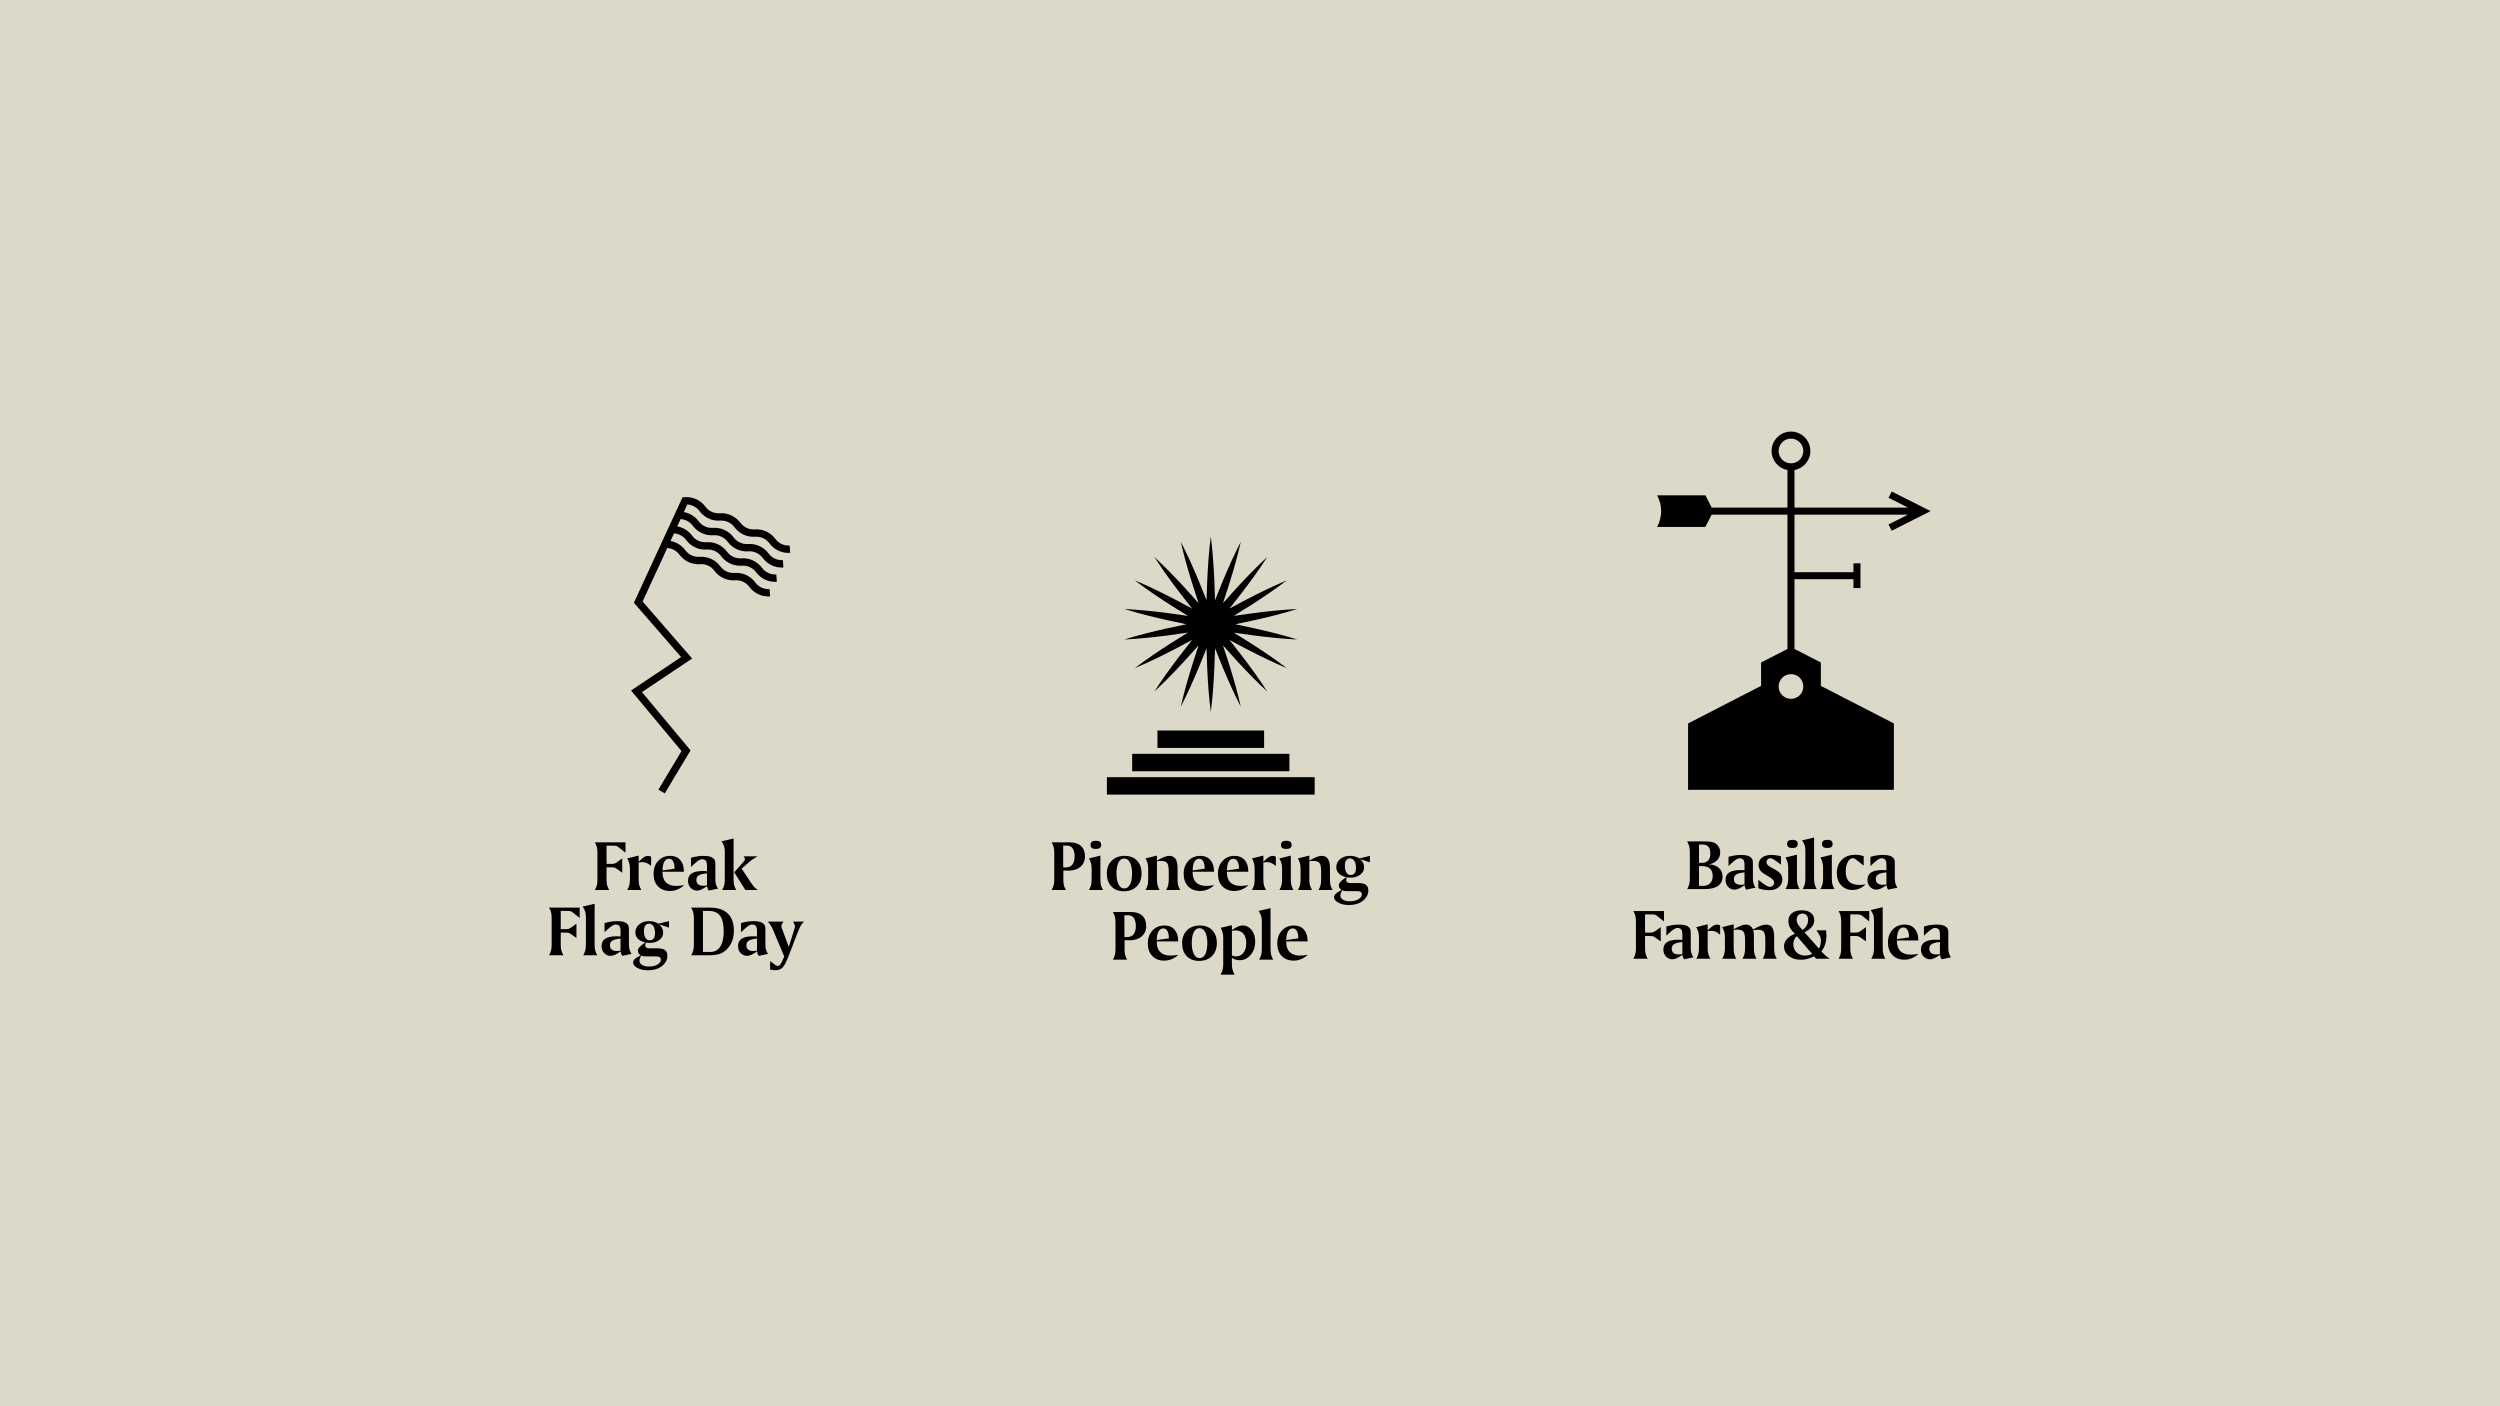 <?xml version="1.0" encoding="UTF-8"?>
<svg xmlns="http://www.w3.org/2000/svg" id="a" data-name="Layer 1" width="610.083" height="343.172" viewBox="0 0 610.083 343.172">
  <rect width="610.083" height="343.172" fill="#ddd9c8"></rect>
  <g>
    <g>
      <g>
        <path d="m256.631,205.56h4.425c1.186,0,2.101.296,2.746.889.645.593.967,1.433.967,2.52,0,1.064-.367,1.913-1.101,2.546-.735.633-1.73.95-2.984.95-.197,0-.527-.009-.989-.026-.087-.006-.153-.008-.2-.008v2.455c0,.462.051.871.152,1.224.101.352.261.714.482,1.084h-3.497c.22-.382.382-.756.486-1.124s.156-.846.156-1.436v-6.524c0-.59-.052-1.067-.156-1.431s-.266-.737-.486-1.119Zm2.82.798l.008,5.309c.093.005.187.01.282.013.096.003.207.004.334.004.711,0,1.25-.228,1.618-.685.367-.457.551-1.128.551-2.013,0-.833-.159-1.479-.477-1.939-.318-.46-.763-.689-1.336-.689h-.98Z"></path>
        <path d="m268.533,208.787v5.847c0,.59.052,1.069.156,1.436.104.367.269.742.494,1.124h-3.444c.231-.393.399-.777.503-1.149.104-.373.156-.843.156-1.41v-2.698c0-.457-.052-.881-.156-1.271-.104-.391-.272-.786-.503-1.184l2.794-.694Zm-1.102-3.618c.44,0,.765.083.976.247.211.165.317.418.317.759s-.106.593-.317.754c-.211.162-.537.243-.976.243-.451,0-.781-.079-.989-.238s-.312-.412-.312-.759.106-.601.317-.763c.211-.162.539-.243.984-.243Z"></path>
        <path d="m270.106,213.159c0-1.302.396-2.344,1.188-3.128.793-.784,1.848-1.175,3.167-1.175,1.267,0,2.27.386,3.01,1.158.741.772,1.11,1.815,1.11,3.127,0,1.325-.393,2.382-1.18,3.171-.786.79-1.842,1.185-3.166,1.185-1.267,0-2.272-.391-3.015-1.172s-1.115-1.836-1.115-3.166Zm4.216-3.644c-.579,0-1.034.318-1.367.954-.333.637-.499,1.516-.499,2.637,0,1.151.171,2.058.512,2.72.341.662.804.993,1.388.993.595,0,1.061-.32,1.396-.959.336-.639.503-1.54.503-2.702,0-1.151-.171-2.046-.512-2.685-.342-.639-.816-.959-1.423-.959Z"></path>
        <path d="m282.334,208.787v1.215c.729-.405,1.329-.697,1.8-.877s.872-.269,1.201-.269c.689,0,1.199.247,1.532.741.332.495.498,1.251.498,2.269v2.871c0,.544.051.995.152,1.353.101.359.264.726.49,1.102h-3.436c.226-.382.389-.756.491-1.124.101-.367.151-.846.151-1.436v-2.004c0-1.047-.142-1.732-.425-2.056-.284-.324-.816-.486-1.596-.486-.133,0-.269.008-.408.022s-.289.039-.451.074v4.45c0,.59.054,1.069.161,1.436.107.367.273.742.498,1.124h-3.444c.226-.393.39-.777.494-1.149.104-.373.156-.843.156-1.41v-2.698c0-.457-.052-.881-.156-1.271-.104-.391-.269-.786-.494-1.184l2.785-.694Z"></path>
        <path d="m296.261,212.734h-5.223v.139c0,1.087.286,1.913.859,2.477.573.564,1.405.845,2.499.845.243,0,.522-.016.837-.047.315-.032.678-.08,1.089-.143-.509.468-1.054.823-1.635,1.063-.582.24-1.193.36-1.835.36-1.215,0-2.184-.379-2.911-1.137-.726-.757-1.088-1.773-1.088-3.045,0-1.289.38-2.344,1.14-3.162.761-.818,1.743-1.227,2.946-1.227,1.03,0,1.841.338,2.433,1.015.593.677.89,1.602.89,2.776v.087Zm-2.273-.746c0-.769-.117-1.365-.352-1.787-.234-.422-.565-.634-.993-.634-.509,0-.899.242-1.171.725-.272.483-.413,1.19-.425,2.121l2.941-.425Z"></path>
        <path d="m304.622,212.734h-5.223v.139c0,1.087.286,1.913.859,2.477.573.564,1.405.845,2.499.845.243,0,.522-.016.837-.047.315-.032.678-.08,1.089-.143-.509.468-1.054.823-1.635,1.063-.582.24-1.193.36-1.835.36-1.215,0-2.184-.379-2.911-1.137-.726-.757-1.088-1.773-1.088-3.045,0-1.289.38-2.344,1.14-3.162.761-.818,1.743-1.227,2.946-1.227,1.03,0,1.841.338,2.433,1.015.593.677.89,1.602.89,2.776v.087Zm-2.273-.746c0-.769-.117-1.365-.352-1.787-.234-.422-.565-.634-.993-.634-.509,0-.899.242-1.171.725-.272.483-.413,1.19-.425,2.121l2.941-.425Z"></path>
        <path d="m308.301,208.787v1.492c.602-.579,1.058-.96,1.371-1.145.312-.185.616-.278.911-.278.133.005.263.025.39.056.127.032.252.083.373.152v2.264c-.44-.364-.813-.611-1.119-.742-.306-.13-.639-.195-.997-.195-.133,0-.376.017-.729.052-.087.006-.153.011-.2.017v4.173c0,.59.054,1.069.161,1.436.107.367.273.742.498,1.124h-3.444c.231-.393.399-.777.503-1.149.104-.373.156-.843.156-1.41v-2.698c0-.457-.054-.881-.16-1.271-.107-.391-.273-.786-.499-1.184l2.785-.694Z"></path>
        <path d="m315.001,208.787v5.847c0,.59.052,1.069.156,1.436s.269.742.495,1.124h-3.445c.232-.393.399-.777.503-1.149.104-.373.156-.843.156-1.41v-2.698c0-.457-.052-.881-.156-1.271-.104-.391-.272-.786-.503-1.184l2.794-.694Zm-1.101-3.618c.439,0,.765.083.976.247.211.165.317.418.317.759s-.105.593-.317.754c-.211.162-.537.243-.976.243-.451,0-.781-.079-.989-.238s-.312-.412-.312-.759.105-.601.317-.763.539-.243.985-.243Z"></path>
        <path d="m319.522,208.787v1.215c.729-.405,1.329-.697,1.8-.877s.872-.269,1.201-.269c.689,0,1.199.247,1.532.741.332.495.498,1.251.498,2.269v2.871c0,.544.051.995.152,1.353.101.359.264.726.49,1.102h-3.436c.226-.382.389-.756.491-1.124.101-.367.151-.846.151-1.436v-2.004c0-1.047-.142-1.732-.425-2.056-.284-.324-.816-.486-1.596-.486-.133,0-.269.008-.408.022s-.289.039-.451.074v4.45c0,.59.054,1.069.161,1.436.107.367.273.742.498,1.124h-3.444c.226-.393.39-.777.494-1.149.104-.373.156-.843.156-1.41v-2.698c0-.457-.052-.881-.156-1.271-.104-.391-.269-.786-.494-1.184l2.785-.694Z"></path>
        <path d="m334.312,208.856v1.587l-2.36-.781c.318.301.554.614.707.941s.23.681.23,1.063c0,.705-.311,1.3-.933,1.782-.622.483-1.407.725-2.355.725-.093,0-.214-.007-.364-.022-.151-.014-.342-.036-.573-.065-.047.139-.083.264-.109.378-.026.112-.039.209-.039.291,0,.266.091.457.273.572.182.116.485.174.906.174h1.883c.827,0,1.424.149,1.791.447.367.298.551.78.551,1.445,0,.433-.118.868-.356,1.301-.237.434-.57.816-.997,1.145-.446.342-.947.596-1.505.763-.558.168-1.187.252-1.887.252-1.012,0-1.87-.191-2.572-.573-.703-.382-1.054-.83-1.054-1.345,0-.289.141-.567.421-.833.281-.266.756-.57,1.428-.911-.226-.15-.396-.318-.512-.503-.115-.185-.174-.385-.174-.599,0-.289.126-.58.378-.872.251-.292.733-.681,1.444-1.167-.786-.174-1.388-.468-1.805-.885s-.625-.934-.625-1.553c0-.792.312-1.45.937-1.973.625-.524,1.414-.785,2.369-.785.451,0,.863.05,1.236.151.373.101.736.259,1.089.473l2.576-.625Zm-6.767,8.406c-.15.254-.261.485-.334.69s-.108.392-.108.559c0,.428.211.774.633,1.037.422.263.986.394,1.692.394.821,0,1.51-.165,2.065-.494.555-.33.833-.72.833-1.172,0-.283-.093-.49-.278-.62-.185-.13-.477-.195-.877-.195h-2.455c-.307,0-.544-.016-.711-.048-.168-.032-.321-.083-.46-.152Zm1.918-7.782c-.416,0-.734.154-.95.464-.217.309-.325.759-.325,1.349,0,.683.124,1.226.373,1.631.248.405.584.607,1.006.607.445,0,.779-.142,1.002-.425.223-.283.334-.708.334-1.275,0-.729-.129-1.303-.387-1.722-.257-.419-.608-.629-1.054-.629Z"></path>
        <path d="m271.572,222.555h4.425c1.185,0,2.101.296,2.746.889.645.593.967,1.433.967,2.52,0,1.064-.367,1.913-1.102,2.546-.734.633-1.729.95-2.984.95-.196,0-.526-.009-.989-.026-.087-.006-.153-.008-.199-.008v2.455c0,.462.05.871.152,1.224.101.352.261.714.481,1.084h-3.496c.22-.382.382-.756.486-1.124s.156-.846.156-1.436v-6.524c0-.59-.052-1.067-.156-1.431s-.266-.737-.486-1.119Zm2.819.798l.009,5.309c.092.005.187.01.282.013.096.003.207.004.334.004.711,0,1.251-.228,1.618-.685.367-.457.55-1.128.55-2.013,0-.833-.159-1.479-.477-1.939-.318-.46-.763-.689-1.336-.689h-.981Z"></path>
        <path d="m287.51,229.73h-5.223v.139c0,1.087.287,1.913.859,2.477.573.564,1.405.845,2.499.845.243,0,.522-.016.837-.047s.678-.08,1.089-.143c-.509.468-1.054.823-1.635,1.063-.582.24-1.193.36-1.835.36-1.215,0-2.185-.379-2.911-1.137-.726-.757-1.089-1.773-1.089-3.045,0-1.289.381-2.344,1.141-3.162s1.742-1.227,2.946-1.227c1.029,0,1.84.338,2.433,1.015s.889,1.602.889,2.776v.087Zm-2.273-.746c0-.769-.117-1.365-.351-1.787-.234-.422-.565-.634-.993-.634-.509,0-.899.242-1.172.725-.272.483-.413,1.19-.425,2.121l2.941-.425Z"></path>
        <path d="m288.476,230.155c0-1.302.396-2.344,1.189-3.128.792-.784,1.848-1.175,3.166-1.175,1.267,0,2.27.386,3.011,1.158.74.772,1.11,1.815,1.11,3.127,0,1.325-.394,2.382-1.18,3.171-.787.79-1.842,1.185-3.167,1.185-1.267,0-2.271-.391-3.014-1.172-.744-.781-1.115-1.836-1.115-3.166Zm4.216-3.644c-.578,0-1.034.318-1.366.954-.333.637-.499,1.516-.499,2.637,0,1.151.171,2.058.512,2.72.342.662.804.993,1.388.993.596,0,1.061-.32,1.397-.959.335-.639.503-1.54.503-2.702,0-1.151-.171-2.046-.512-2.685-.341-.639-.816-.959-1.423-.959Z"></path>
        <path d="m300.626,225.783v1.171c.601-.399,1.106-.685,1.514-.859.407-.174.774-.261,1.097-.261.88,0,1.611.37,2.195,1.11.584.741.876,1.681.876,2.82,0,1.301-.367,2.387-1.101,3.258-.735.871-1.64,1.306-2.716,1.306-.324,0-.64-.046-.95-.139-.309-.093-.614-.235-.915-.425v1.527c0,.515.052.97.156,1.366.104.396.272.794.503,1.193h-3.427c.226-.388.391-.782.495-1.184s.156-.86.156-1.375v-6.464c0-.497-.051-.927-.152-1.288s-.261-.739-.482-1.132l2.75-.625Zm0,7.374c.162.081.327.141.494.178.168.038.342.056.521.056.746,0,1.348-.296,1.805-.889.457-.593.686-1.381.686-2.365,0-.966-.232-1.722-.694-2.268-.463-.547-1.096-.82-1.9-.82-.115,0-.246.009-.39.026-.145.017-.318.043-.521.078v6.003Z"></path>
        <path d="m310.054,221.609v10.02c0,.59.054,1.069.161,1.436.107.367.273.742.498,1.124h-3.444c.226-.393.392-.777.499-1.149.107-.373.16-.843.16-1.41v-6.871c0-.491-.062-.922-.187-1.292s-.331-.757-.62-1.163l2.932-.694Z"></path>
        <path d="m319.102,229.73h-5.223v.139c0,1.087.286,1.913.859,2.477.573.564,1.405.845,2.499.845.243,0,.522-.016.837-.047.315-.032.678-.08,1.089-.143-.509.468-1.054.823-1.635,1.063-.582.24-1.193.36-1.835.36-1.215,0-2.184-.379-2.911-1.137-.726-.757-1.088-1.773-1.088-3.045,0-1.289.38-2.344,1.14-3.162.761-.818,1.743-1.227,2.946-1.227,1.03,0,1.841.338,2.433,1.015.593.677.89,1.602.89,2.776v.087Zm-2.273-.746c0-.769-.117-1.365-.352-1.787-.234-.422-.565-.634-.993-.634-.509,0-.899.242-1.171.725-.272.483-.413,1.19-.425,2.121l2.941-.425Z"></path>
      </g>
      <g>
        <path d="m274.376,156.058c3.596-.166,7.154-.549,10.698-1.008,1.605-.208,3.207-.437,4.806-.677-1.38.844-2.753,1.699-4.117,2.571-3.01,1.927-5.981,3.921-8.843,6.105,3.322-1.386,6.534-2.963,9.708-4.606,1.437-.745,2.864-1.507,4.285-2.28-1.008,1.265-2.006,2.538-2.989,3.824-2.169,2.84-4.28,5.73-6.222,8.761,2.648-2.439,5.127-5.019,7.547-7.649,1.096-1.191,2.176-2.396,3.247-3.608-.514,1.534-1.017,3.071-1.501,4.616-1.067,3.411-2.062,6.848-2.85,10.361,1.654-3.197,3.101-6.47,4.476-9.769.621-1.49,1.222-2.987,1.812-4.488.041,1.613.097,3.225.17,4.838.163,3.57.405,7.14.869,10.711.463-3.57.705-7.14.869-10.711.073-1.61.128-3.221.17-4.831.589,1.499,1.19,2.994,1.809,4.482,1.374,3.299,2.823,6.571,4.479,9.767-.786-3.513-1.779-6.951-2.847-10.362-.483-1.54-.985-3.074-1.498-4.603,1.068,1.209,2.145,2.41,3.238,3.599,2.42,2.63,4.9,5.209,7.55,7.646-1.94-3.033-4.049-5.923-6.219-8.763-.981-1.282-1.977-2.552-2.982-3.813,1.417.771,2.84,1.531,4.273,2.274,3.173,1.644,6.386,3.219,9.71,4.603-2.86-2.186-5.831-4.181-8.841-6.107-1.358-.868-2.726-1.719-4.1-2.56,1.593.239,3.189.464,4.787.672,3.544.459,7.102.841,10.699,1.005-3.435-1.076-6.909-1.935-10.397-2.715-1.571-.351-3.145-.685-4.721-1.005,1.576-.32,3.15-.654,4.721-1.005,3.488-.781,6.962-1.639,10.397-2.715-3.596.164-7.154.545-10.699,1.004-1.599.208-3.194.433-4.787.672,1.374-.841,2.742-1.692,4.1-2.56,3.01-1.926,5.981-3.921,8.841-6.107-3.324,1.384-6.536,2.959-9.71,4.603-1.433.743-2.856,1.504-4.273,2.274,1.005-1.262,2.001-2.531,2.982-3.813,2.17-2.84,4.279-5.73,6.219-8.763-2.65,2.437-5.13,5.016-7.55,7.646-1.092,1.188-2.169,2.39-3.238,3.599.513-1.529,1.015-3.063,1.498-4.603,1.068-3.411,2.061-6.848,2.847-10.362-1.656,3.196-3.105,6.469-4.479,9.768-.621,1.492-1.223,2.992-1.814,4.495-.041-1.615-.094-3.229-.168-4.844-.164-3.57-.405-7.14-.865-10.71-.461,3.57-.702,7.14-.865,10.71-.074,1.617-.127,3.234-.168,4.851-.592-1.505-1.195-3.007-1.817-4.501-1.375-3.299-2.822-6.571-4.476-9.769.788,3.512,1.783,6.95,2.85,10.361.484,1.545.987,3.082,1.501,4.616-1.071-1.212-2.151-2.417-3.247-3.608-2.42-2.63-4.9-5.21-7.547-7.649,1.942,3.031,4.052,5.921,6.222,8.761.983,1.286,1.982,2.559,2.989,3.824-1.421-.773-2.848-1.535-4.285-2.28-3.174-1.643-6.386-3.22-9.708-4.606,2.862,2.184,5.833,4.178,8.843,6.105,1.363.872,2.737,1.727,4.117,2.571-1.6-.24-3.201-.469-4.806-.677-3.544-.459-7.102-.841-10.698-1.008,3.436,1.074,6.91,1.931,10.398,2.712,1.58.353,3.163.686,4.748,1.008-1.585.321-3.168.654-4.748,1.008-3.488.781-6.962,1.638-10.398,2.712Z"></path>
        <polygon points="316.098 189.655 274.845 189.655 270.118 189.655 270.118 193.908 320.825 193.908 320.825 189.655 316.098 189.655"></polygon>
        <polygon points="276.287 183.959 276.287 188.212 314.656 188.212 314.656 183.959 309.929 183.959 281.014 183.959 276.287 183.959"></polygon>
        <rect x="282.456" y="178.263" width="26.03" height="4.253"></rect>
      </g>
    </g>
    <g>
      <path d="m170.696,124.717c1.182,1.599,3.083,2.472,5.056,2.33,1.37-.093,2.667.504,3.482,1.605,1.182,1.598,3.072,2.476,5.055,2.33,1.364-.092,2.666.505,3.481,1.604,1.181,1.599,3.083,2.469,5.056,2.33l-.126-1.796c-1.363.098-2.667-.503-3.481-1.604-1.182-1.599-3.077-2.472-5.056-2.33-1.361.094-2.667-.504-3.481-1.604-1.183-1.598-3.069-2.477-5.056-2.33-1.364.088-2.668-.505-3.481-1.604-1.182-1.599-3.083-2.47-5.056-2.33l-.531.037-11.621,25.213-.243.529,11.513,13.248-12.212,8.164,12.318,14.781-5.642,9.405,1.543.926,6.301-10.502-11.856-14.226,12.247-8.188-12.091-13.912,6.015-13.05c1.171.071,2.256.644,2.967,1.605,1.182,1.599,3.079,2.47,5.056,2.33,1.363-.096,2.667.503,3.481,1.604,1.1,1.487,2.812,2.345,4.643,2.345.137,0,.275-.005.413-.014h0c1.364-.095,2.666.503,3.481,1.604,1.1,1.487,2.812,2.344,4.642,2.344.137,0,.275-.005.413-.014l-.126-1.796c-1.364.091-2.666-.503-3.481-1.604-1.181-1.599-3.062-2.474-5.056-2.33h0c-1.365.092-2.666-.504-3.48-1.605-1.182-1.599-3.078-2.474-5.056-2.33-1.371.092-2.667-.504-3.481-1.604-.891-1.207-2.188-1.997-3.623-2.253l.854-1.854c1.173.067,2.255.646,2.966,1.608,1.181,1.599,3.083,2.475,5.056,2.33,1.365-.093,2.667.503,3.48,1.604,1.1,1.487,2.812,2.345,4.642,2.345.137,0,.275-.005.413-.014h0c1.362-.098,2.666.502,3.481,1.604,1.1,1.487,2.812,2.344,4.641,2.344.137,0,.275-.005.413-.014l-.126-1.796c-1.365.092-2.667-.504-3.481-1.604-1.182-1.599-3.057-2.467-5.056-2.33h0c-1.366.094-2.667-.504-3.48-1.605-1.182-1.599-3.079-2.466-5.055-2.33-1.361.098-2.668-.503-3.481-1.604-.892-1.207-2.191-1.996-3.623-2.252l.819-1.778c1.171.066,2.255.648,2.965,1.608,1.182,1.599,3.078,2.469,5.056,2.33,1.362-.094,2.667.504,3.481,1.605,1.182,1.599,3.08,2.473,5.056,2.33,1.365-.091,2.666.503,3.481,1.604,1.099,1.487,2.811,2.345,4.642,2.344.137,0,.275-.005.413-.014l-.126-1.796c-1.361.094-2.668-.503-3.481-1.604-1.182-1.599-3.082-2.471-5.056-2.33-1.369.088-2.668-.504-3.481-1.604-1.182-1.598-3.073-2.477-5.056-2.33-1.365.092-2.667-.503-3.481-1.604-.892-1.206-2.191-1.996-3.623-2.253l.854-1.854c1.173.068,2.255.647,2.965,1.608Z"></path>
      <g>
        <path d="m145.159,205.56h7.478v2.533l-1.761-1.397c-.15-.121-.309-.205-.477-.252-.168-.046-.422-.069-.763-.069h-1.622v4.442h1.301c.255,0,.468-.026.642-.078s.373-.162.599-.33l1.284-.928v3.487l-1.492-1.049c-.144-.098-.292-.168-.442-.208s-.382-.061-.694-.061h-1.197v2.984c0,.59.054,1.069.161,1.436.107.367.273.742.499,1.124h-3.514c.22-.382.38-.756.482-1.124.101-.367.152-.846.152-1.436v-6.524c0-.59-.051-1.067-.152-1.431-.101-.364-.262-.737-.482-1.119Z"></path>
        <path d="m155.85,208.787v1.492c.602-.579,1.058-.96,1.371-1.145.312-.185.616-.278.911-.278.133.005.263.025.39.056s.252.083.373.152v2.264c-.439-.364-.813-.611-1.119-.742-.307-.13-.639-.195-.998-.195-.133,0-.376.017-.729.052-.087.006-.153.011-.2.017v4.173c0,.59.054,1.069.161,1.436.107.367.273.742.499,1.124h-3.444c.231-.393.399-.777.503-1.149.104-.373.156-.843.156-1.41v-2.698c0-.457-.054-.881-.16-1.271-.107-.391-.273-.786-.499-1.184l2.785-.694Z"></path>
        <path d="m166.895,212.734h-5.223v.139c0,1.087.286,1.913.859,2.477.573.564,1.405.845,2.499.845.243,0,.522-.016.837-.047.315-.032.678-.08,1.089-.143-.509.468-1.054.823-1.635,1.063-.582.24-1.193.36-1.835.36-1.215,0-2.185-.379-2.911-1.137-.726-.757-1.089-1.773-1.089-3.045,0-1.289.38-2.344,1.141-3.162.761-.818,1.743-1.227,2.946-1.227,1.029,0,1.841.338,2.433,1.015.593.677.889,1.602.889,2.776v.087Zm-2.273-.746c0-.769-.117-1.365-.352-1.787-.234-.422-.565-.634-.993-.634-.509,0-.899.242-1.171.725s-.413,1.19-.425,2.121l2.941-.425Z"></path>
        <path d="m174.574,211.277v3.253c0,.533.051.969.152,1.31.101.341.264.68.49,1.015l-2.282.477c-.098-.145-.181-.308-.247-.49-.066-.182-.12-.384-.16-.603-.474.353-.915.623-1.323.811-.408.188-.759.282-1.054.282-.648,0-1.186-.226-1.614-.677-.428-.451-.642-1.018-.642-1.7,0-.816.301-1.42.902-1.813.602-.393,1.533-.59,2.794-.59.179,0,.46.012.842.035.046,0,.078.003.095.009v-1.301c0-.596-.097-1.014-.291-1.253-.194-.24-.522-.36-.985-.36-.439,0-1.2.521-2.282,1.562-.15.145-.266.257-.347.338v-2.256c.521-.156,1.041-.273,1.562-.351.521-.078,1.035-.117,1.544-.117.654,0,1.186.066,1.596.199s.732.341.963.625c.104.127.178.287.221.477.044.191.065.492.065.902v.217Zm-2.047,1.848c-.931.075-1.596.238-1.995.49-.399.251-.599.626-.599,1.123,0,.446.14.791.421,1.037.28.246.675.369,1.184.369.214,0,.399-.008.555-.022s.301-.036.434-.065v-2.932Z"></path>
        <path d="m179.021,204.614v10.124c0,.544.051.995.152,1.353.101.359.265.726.49,1.102h-3.427c.22-.382.38-.756.482-1.124.101-.367.152-.846.152-1.436v-6.871c0-.491-.061-.922-.182-1.292s-.327-.757-.616-1.163l2.95-.694Zm2.455,4.355h3.392c-.81.44-1.527.934-2.152,1.484-.052.046-.087.078-.104.095l-1.622,1.423,2.282,3.445c.301.468.578.833.833,1.093.255.261.538.489.85.686h-3.054l-2.715-4.32,2.342-2.681c.087-.098.153-.199.2-.303s.069-.197.069-.278c0-.069-.025-.153-.074-.252-.049-.098-.131-.228-.247-.39Z"></path>
        <path d="m133.986,221.489h7.478v2.533l-1.761-1.397c-.15-.121-.309-.205-.477-.252-.168-.046-.422-.069-.763-.069h-1.622v4.442h1.301c.255,0,.468-.026.642-.078s.373-.162.599-.33l1.284-.928v3.487l-1.492-1.049c-.144-.098-.292-.168-.442-.208s-.382-.061-.694-.061h-1.197v2.984c0,.59.054,1.069.161,1.436.107.367.273.742.499,1.124h-3.514c.22-.382.38-.756.482-1.124.101-.367.152-.846.152-1.436v-6.524c0-.59-.051-1.067-.152-1.431-.101-.364-.262-.737-.482-1.119Z"></path>
        <path d="m145.104,220.543v10.02c0,.59.054,1.069.161,1.436.107.367.273.742.499,1.124h-3.444c.226-.393.392-.777.499-1.149.107-.373.16-.843.16-1.41v-6.871c0-.491-.062-.922-.187-1.292-.124-.37-.331-.757-.62-1.163l2.932-.694Z"></path>
        <path d="m153.481,227.206v3.253c0,.533.051.969.152,1.31.101.341.264.68.49,1.015l-2.282.477c-.098-.145-.181-.308-.247-.49-.066-.182-.12-.384-.16-.603-.474.353-.915.623-1.323.811-.408.188-.759.282-1.054.282-.648,0-1.186-.226-1.614-.677s-.642-1.018-.642-1.7c0-.816.301-1.42.902-1.813.602-.393,1.533-.59,2.794-.59.179,0,.46.012.842.035.046,0,.078.003.095.009v-1.301c0-.596-.097-1.014-.291-1.253-.194-.24-.522-.36-.985-.36-.439,0-1.2.521-2.282,1.562-.15.145-.266.257-.347.338v-2.256c.521-.156,1.041-.273,1.562-.351.521-.078,1.035-.117,1.544-.117.654,0,1.186.066,1.596.199s.732.341.963.625c.104.127.178.287.221.477.044.191.065.492.065.902v.217Zm-2.047,1.848c-.931.075-1.596.238-1.995.49-.399.251-.599.626-.599,1.123,0,.446.14.791.421,1.037.28.246.675.369,1.184.369.214,0,.399-.008.555-.022s.301-.036.434-.065v-2.932Z"></path>
        <path d="m163.262,224.786v1.587l-2.36-.781c.318.301.554.614.707.941.153.327.23.681.23,1.063,0,.705-.311,1.3-.933,1.782-.622.483-1.407.725-2.355.725-.092,0-.214-.007-.364-.022s-.341-.036-.573-.065c-.046.139-.082.264-.109.378-.026.112-.039.209-.039.291,0,.266.091.457.273.572.182.116.484.174.906.174h1.883c.827,0,1.424.149,1.792.447.367.298.551.78.551,1.445,0,.433-.118.868-.356,1.301-.237.434-.57.816-.998,1.145-.445.342-.947.596-1.505.763-.558.168-1.187.252-1.887.252-1.012,0-1.87-.191-2.572-.573-.703-.382-1.054-.83-1.054-1.345,0-.289.14-.567.421-.833.281-.266.756-.57,1.427-.911-.226-.15-.396-.318-.512-.503s-.174-.385-.174-.599c0-.289.126-.58.378-.872.251-.292.733-.681,1.444-1.167-.786-.174-1.388-.468-1.805-.885s-.625-.934-.625-1.553c0-.792.312-1.45.937-1.973.625-.524,1.414-.785,2.368-.785.451,0,.863.05,1.236.151.373.101.736.259,1.089.473l2.577-.625Zm-6.767,8.406c-.15.254-.262.485-.334.69-.072.205-.109.392-.109.559,0,.428.211.774.633,1.037.422.263.986.394,1.692.394.821,0,1.51-.165,2.065-.494s.833-.72.833-1.172c0-.283-.092-.49-.278-.62-.185-.13-.477-.195-.876-.195h-2.455c-.307,0-.544-.016-.711-.048s-.321-.083-.46-.152Zm1.917-7.782c-.416,0-.733.154-.95.464-.217.309-.325.759-.325,1.349,0,.683.124,1.226.373,1.631.249.405.584.607,1.006.607.445,0,.779-.142,1.002-.425.223-.283.334-.708.334-1.275,0-.729-.129-1.303-.386-1.722-.257-.419-.608-.629-1.054-.629Z"></path>
        <path d="m168.667,221.489h4.581c1.903,0,3.353.478,4.351,1.435.997.957,1.496,2.356,1.496,4.195,0,.943-.14,1.786-.421,2.529-.281.743-.716,1.416-1.306,2.017-.509.527-1.102.901-1.778,1.124-.677.223-1.634.334-2.872.334h-4.051c.226-.393.392-.777.499-1.149.107-.373.16-.843.16-1.41v-6.524c0-.561-.054-1.028-.16-1.401-.107-.373-.273-.756-.499-1.149Zm2.88.815v10.003h1.735c1.076,0,1.898-.425,2.468-1.275.57-.851.855-2.08.855-3.687,0-1.764-.286-3.045-.859-3.843-.573-.798-1.495-1.198-2.768-1.198h-1.431Z"></path>
        <path d="m186.78,227.206v3.253c0,.533.051.969.152,1.31.101.341.264.68.49,1.015l-2.282.477c-.098-.145-.181-.308-.247-.49-.066-.182-.12-.384-.16-.603-.474.353-.915.623-1.323.811-.408.188-.759.282-1.054.282-.648,0-1.186-.226-1.614-.677s-.642-1.018-.642-1.7c0-.816.301-1.42.902-1.813.602-.393,1.533-.59,2.794-.59.179,0,.46.012.842.035.046,0,.078.003.095.009v-1.301c0-.596-.097-1.014-.291-1.253-.194-.24-.522-.36-.985-.36-.439,0-1.2.521-2.282,1.562-.15.145-.266.257-.347.338v-2.256c.521-.156,1.041-.273,1.562-.351.521-.078,1.035-.117,1.544-.117.654,0,1.186.066,1.596.199s.732.341.963.625c.104.127.178.287.221.477.044.191.065.492.065.902v.217Zm-2.047,1.848c-.931.075-1.596.238-1.995.49-.399.251-.599.626-.599,1.123,0,.446.14.791.421,1.037.28.246.675.369,1.184.369.214,0,.399-.008.555-.022s.301-.036.434-.065v-2.932Z"></path>
        <path d="m187.349,224.898h3.861c-.197.266-.335.483-.416.651-.081.168-.121.318-.121.451,0,.046.012.117.035.212.023.095.055.204.095.325l1.683,4.538,1.371-4.372c.052-.179.088-.32.109-.421.02-.101.03-.184.03-.247,0-.104-.033-.239-.1-.404-.067-.165-.192-.409-.378-.733h2.681c-.283.278-.532.59-.746.937s-.422.781-.625,1.301l-2.447,6.325c-.526,1.37-1.005,2.264-1.436,2.68-.431.416-1.002.625-1.714.625-.168,0-.359-.011-.573-.035s-.454-.061-.72-.112v-2.091l1.119.868c.156.115.291.201.403.256.113.055.216.082.308.082.249,0,.483-.151.703-.455.22-.303.524-.927.911-1.87l-2.794-6.619c-.006-.011-.014-.035-.026-.069-.255-.642-.659-1.249-1.215-1.822Z"></path>
      </g>
    </g>
    <g>
      <g>
        <path d="m411.716,205.331h3.956c.926,0,1.582.036,1.97.108.387.072.714.195.98.369.359.232.642.544.85.937s.312.816.312,1.267c0,.752-.25,1.391-.75,1.917-.5.527-1.173.859-2.017.998.989.023,1.794.309,2.416.859.622.549.933,1.246.933,2.091,0,1.006-.367,1.773-1.102,2.299-.734.527-1.808.79-3.218.79h-4.329c.226-.393.392-.777.499-1.149.107-.373.16-.843.16-1.41v-6.524c0-.561-.053-1.028-.16-1.401-.107-.373-.273-.756-.499-1.149Zm2.898.763v4.477h.746c.642,0,1.14-.197,1.492-.59.353-.394.53-.943.53-1.649,0-.74-.155-1.298-.464-1.674s-.771-.564-1.384-.564h-.92Zm0,5.257v4.833h.954c.741,0,1.323-.211,1.748-.634.425-.422.638-.997.638-1.726,0-.833-.223-1.453-.668-1.861-.445-.408-1.125-.612-2.038-.612h-.634Z"></path>
        <path d="m427.764,211.048v3.253c0,.533.051.969.152,1.31s.264.68.49,1.015l-2.281.477c-.099-.145-.181-.308-.248-.49-.066-.182-.12-.384-.16-.603-.474.353-.915.623-1.323.811-.408.188-.759.282-1.054.282-.647,0-1.185-.226-1.614-.677-.428-.451-.642-1.018-.642-1.7,0-.816.301-1.42.902-1.813.602-.393,1.533-.59,2.794-.59.179,0,.46.012.842.035.046,0,.078.003.095.009v-1.301c0-.596-.097-1.014-.291-1.253-.193-.24-.522-.36-.984-.36-.44,0-1.2.521-2.282,1.562-.15.145-.266.257-.347.338v-2.256c.521-.156,1.041-.273,1.562-.351.521-.078,1.036-.117,1.544-.117.654,0,1.186.066,1.596.199.411.133.732.341.963.625.104.127.178.287.221.477.044.191.065.492.065.902v.217Zm-2.047,1.848c-.931.075-1.596.238-1.995.49-.399.251-.598.626-.598,1.123,0,.446.14.791.421,1.037.281.246.675.369,1.184.369.214,0,.399-.008.555-.022s.301-.036.434-.065v-2.932Z"></path>
        <path d="m434.613,208.966v2.03c-.133-.098-.321-.237-.564-.416-1.024-.763-1.672-1.145-1.943-1.145-.29,0-.531.091-.725.273-.194.182-.291.409-.291.681,0,.232.075.441.226.629.151.188.408.384.772.586l1.206.668c.596.335,1.021.682,1.276,1.041.254.358.382.783.382,1.275,0,.792-.295,1.432-.885,1.918-.59.486-1.374.729-2.351.729-.434,0-.873-.039-1.319-.117-.445-.078-.882-.195-1.31-.352v-2.056c.115.087.281.217.494.39,1.128.88,1.891,1.319,2.29,1.319.307,0,.564-.104.772-.312s.312-.46.312-.754c0-.41-.339-.821-1.015-1.232-.04-.023-.069-.041-.087-.052l-1.223-.746c-.515-.312-.889-.645-1.124-.998-.234-.352-.351-.76-.351-1.223,0-.775.275-1.381.824-1.818.55-.437,1.316-.655,2.299-.655.393,0,.785.029,1.176.086.39.058.776.142,1.158.252Z"></path>
        <path d="m438.516,208.558v5.847c0,.59.052,1.069.156,1.436.104.367.269.742.495,1.124h-3.445c.232-.393.399-.777.503-1.149.104-.373.156-.843.156-1.41v-2.698c0-.457-.052-.881-.156-1.271-.104-.391-.272-.786-.503-1.184l2.794-.694Zm-1.101-3.618c.439,0,.765.083.976.247.211.165.317.418.317.759s-.105.593-.317.754c-.211.162-.537.243-.976.243-.451,0-.781-.079-.989-.238s-.312-.412-.312-.759.105-.601.317-.763.539-.243.985-.243Z"></path>
        <path d="m442.697,204.385v10.02c0,.59.054,1.069.161,1.436.107.367.273.742.498,1.124h-3.444c.226-.393.392-.777.499-1.149.107-.373.16-.843.16-1.41v-6.871c0-.491-.062-.922-.187-1.292-.124-.37-.331-.757-.62-1.163l2.932-.694Z"></path>
        <path d="m447.028,208.558v5.847c0,.59.052,1.069.156,1.436s.269.742.494,1.124h-3.444c.231-.393.399-.777.503-1.149.104-.373.156-.843.156-1.41v-2.698c0-.457-.052-.881-.156-1.271-.104-.391-.272-.786-.503-1.184l2.794-.694Zm-1.102-3.618c.44,0,.765.083.976.247.211.165.317.418.317.759s-.106.593-.317.754c-.211.162-.537.243-.976.243-.451,0-.781-.079-.989-.238s-.312-.412-.312-.759.106-.601.317-.763c.211-.162.539-.243.984-.243Z"></path>
        <path d="m454.805,208.931v2.316l-1.848-1.457c-.156-.133-.297-.225-.421-.278-.124-.051-.251-.078-.378-.078-.492,0-.905.308-1.241.924-.335.616-.503,1.39-.503,2.321,0,1.099.279,1.919.838,2.46.558.541,1.398.811,2.52.811.324,0,.607-.013.85-.039.243-.026.462-.065.659-.117-.457.463-.956.81-1.496,1.041-.541.232-1.118.347-1.731.347-1.122,0-2.037-.382-2.746-1.145-.709-.763-1.063-1.758-1.063-2.984,0-1.359.409-2.442,1.228-3.249.818-.807,1.916-1.21,3.293-1.21.341,0,.682.029,1.024.086.341.058.68.142,1.015.252Z"></path>
        <path d="m462.397,211.048v3.253c0,.533.05.969.152,1.31.101.341.264.68.49,1.015l-2.282.477c-.098-.145-.181-.308-.247-.49-.066-.182-.12-.384-.16-.603-.474.353-.915.623-1.323.811-.408.188-.759.282-1.054.282-.648,0-1.186-.226-1.614-.677-.428-.451-.642-1.018-.642-1.7,0-.816.3-1.42.902-1.813.601-.393,1.532-.59,2.794-.59.179,0,.46.012.841.035.047,0,.078.003.096.009v-1.301c0-.596-.097-1.014-.291-1.253s-.522-.36-.985-.36c-.439,0-1.2.521-2.281,1.562-.151.145-.266.257-.347.338v-2.256c.521-.156,1.041-.273,1.562-.351.521-.078,1.035-.117,1.544-.117.653,0,1.185.066,1.596.199.41.133.732.341.963.625.104.127.178.287.221.477.044.191.065.492.065.902v.217Zm-2.047,1.848c-.932.075-1.596.238-1.995.49-.399.251-.599.626-.599,1.123,0,.446.141.791.421,1.037.28.246.675.369,1.184.369.214,0,.399-.008.555-.022s.3-.036.434-.065v-2.932Z"></path>
        <path d="m398.589,222.327h7.478v2.533l-1.761-1.397c-.15-.121-.309-.205-.477-.252-.168-.046-.422-.069-.763-.069h-1.623v4.442h1.301c.255,0,.468-.026.642-.078s.373-.162.599-.33l1.284-.928v3.487l-1.492-1.049c-.145-.098-.292-.168-.443-.208-.15-.041-.382-.061-.694-.061h-1.197v2.984c0,.59.054,1.069.161,1.436.107.367.273.742.498,1.124h-3.513c.22-.382.38-.756.482-1.124.101-.367.151-.846.151-1.436v-6.524c0-.59-.05-1.067-.151-1.431-.102-.364-.262-.737-.482-1.119Z"></path>
        <path d="m412.598,228.044v3.253c0,.533.05.969.152,1.31.101.341.264.68.49,1.015l-2.282.477c-.098-.145-.181-.308-.247-.49-.066-.182-.12-.384-.16-.603-.474.353-.915.623-1.323.811-.408.188-.759.282-1.054.282-.648,0-1.186-.226-1.614-.677-.428-.451-.642-1.018-.642-1.7,0-.816.3-1.42.902-1.813.601-.393,1.532-.59,2.794-.59.179,0,.46.012.841.035.047,0,.078.003.096.009v-1.301c0-.596-.097-1.014-.291-1.253s-.522-.36-.985-.36c-.439,0-1.2.521-2.281,1.562-.151.145-.266.257-.347.338v-2.256c.521-.156,1.041-.273,1.562-.351.521-.078,1.035-.117,1.544-.117.653,0,1.185.066,1.596.199.41.133.732.341.963.625.104.127.178.287.221.477.044.191.065.492.065.902v.217Zm-2.047,1.848c-.932.075-1.596.238-1.995.49-.399.251-.599.626-.599,1.123,0,.446.141.791.421,1.037.28.246.675.369,1.184.369.214,0,.399-.008.555-.022s.3-.036.434-.065v-2.932Z"></path>
        <path d="m416.73,225.554v1.492c.602-.579,1.058-.96,1.371-1.145.312-.185.616-.278.911-.278.133.005.263.025.39.056.127.032.252.083.373.152v2.264c-.44-.364-.813-.611-1.119-.742-.306-.13-.639-.195-.997-.195-.133,0-.376.017-.729.052-.087.006-.153.011-.2.017v4.173c0,.59.054,1.069.161,1.436.107.367.273.742.498,1.124h-3.444c.231-.393.399-.777.503-1.149.104-.373.156-.843.156-1.41v-2.698c0-.457-.054-.881-.16-1.271-.107-.391-.273-.786-.499-1.184l2.785-.694Z"></path>
        <path d="m423.074,225.554v1.215c.723-.411,1.314-.704,1.774-.881.46-.177.858-.264,1.193-.264.394,0,.741.102,1.041.308.301.205.538.502.711.889.741-.416,1.364-.72,1.87-.911s.938-.286,1.297-.286c.694,0,1.198.237,1.514.711.315.474.473,1.241.473,2.299v2.871c0,.544.051.995.152,1.353.101.359.264.726.49,1.102h-3.427c.22-.382.38-.756.481-1.124.102-.367.152-.846.152-1.436v-2.004c0-1.006-.129-1.676-.386-2.009s-.719-.499-1.384-.499c-.202,0-.399.009-.59.026s-.379.043-.564.078c.046.203.081.437.104.703.023.266.035.579.035.937v2.871c0,.544.05.995.151,1.353.102.359.265.726.491,1.102h-3.436c.226-.382.389-.756.49-1.124s.152-.846.152-1.436v-2.004c0-1.041-.136-1.725-.408-2.052-.272-.327-.781-.491-1.527-.491-.133,0-.269.008-.407.022s-.287.036-.443.065v4.459c0,.59.052,1.069.156,1.436s.269.742.495,1.124h-3.445c.232-.393.399-.777.503-1.149.104-.373.156-.843.156-1.41v-2.698c0-.457-.052-.881-.156-1.271-.104-.391-.272-.786-.503-1.184l2.794-.694Z"></path>
        <path d="m440.358,227.497l3.531,3.991c.15-.255.267-.558.351-.911.084-.353.126-.723.126-1.11,0-.306-.068-.622-.203-.946-.136-.324-.436-.821-.898-1.492l2.351.009c.029.284.051.537.065.759s.022.424.022.603c0,.746-.099,1.425-.299,2.038-.199.613-.507,1.194-.924,1.744.312.347.639.669.98.967.342.298.694.568,1.058.811h-3.34l-.46-.59c-.578.289-1.129.502-1.653.638s-1.04.203-1.548.203c-1.227,0-2.225-.308-2.998-.924-.772-.616-1.158-1.398-1.158-2.347,0-.648.223-1.229.668-1.743.445-.515,1.11-.957,1.995-1.328-.544-.497-.946-.992-1.206-1.483-.26-.492-.39-1.012-.39-1.562,0-.862.286-1.525.859-1.987s1.394-.694,2.464-.694c.932,0,1.662.215,2.191.646.529.431.793,1.029.793,1.792,0,.59-.203,1.135-.611,1.635-.407.5-.996.927-1.766,1.28Zm-1.848.972c-.295.22-.515.491-.659.815-.145.324-.217.697-.217,1.119,0,.827.265,1.496.794,2.009.53.512,1.219.768,2.069.768.307,0,.603-.032.89-.095.286-.064.565-.162.837-.296l-3.713-4.32Zm1.396-1.51c.451-.358.787-.74,1.006-1.145.22-.404.33-.841.33-1.31,0-.48-.121-.86-.364-1.141-.243-.281-.573-.421-.989-.421-.462,0-.818.139-1.067.416-.249.278-.373.674-.373,1.189,0,.335.113.689.339,1.063.226.373.598.823,1.119,1.349Z"></path>
        <path d="m448.676,222.327h7.478v2.533l-1.761-1.397c-.15-.121-.309-.205-.477-.252-.168-.046-.422-.069-.763-.069h-1.623v4.442h1.301c.255,0,.468-.026.642-.078s.373-.162.599-.33l1.284-.928v3.487l-1.492-1.049c-.145-.098-.292-.168-.443-.208-.15-.041-.382-.061-.694-.061h-1.197v2.984c0,.59.054,1.069.161,1.436.107.367.273.742.498,1.124h-3.513c.22-.382.38-.756.482-1.124.101-.367.151-.846.151-1.436v-6.524c0-.59-.05-1.067-.151-1.431-.102-.364-.262-.737-.482-1.119Z"></path>
        <path d="m459.439,221.381v10.02c0,.59.053,1.069.16,1.436s.273.742.499,1.124h-3.445c.226-.393.392-.777.499-1.149.107-.373.16-.843.16-1.41v-6.871c0-.491-.062-.922-.187-1.292-.124-.37-.331-.757-.62-1.163l2.932-.694Z"></path>
        <path d="m468.132,229.501h-5.223v.139c0,1.087.286,1.913.859,2.477.573.564,1.405.845,2.499.845.243,0,.522-.016.837-.047.315-.032.678-.08,1.089-.143-.509.468-1.054.823-1.635,1.063-.582.24-1.193.36-1.835.36-1.215,0-2.184-.379-2.911-1.137-.726-.757-1.088-1.773-1.088-3.045,0-1.289.38-2.344,1.14-3.162.761-.818,1.743-1.227,2.946-1.227,1.03,0,1.841.338,2.433,1.015.593.677.89,1.602.89,2.776v.087Zm-2.273-.746c0-.769-.117-1.365-.352-1.787-.234-.422-.565-.634-.993-.634-.509,0-.899.242-1.171.725-.272.483-.413,1.19-.425,2.121l2.941-.425Z"></path>
        <path d="m475.456,228.044v3.253c0,.533.05.969.152,1.31.101.341.264.68.49,1.015l-2.282.477c-.098-.145-.181-.308-.247-.49-.066-.182-.12-.384-.16-.603-.474.353-.915.623-1.323.811-.408.188-.759.282-1.054.282-.648,0-1.186-.226-1.614-.677-.428-.451-.642-1.018-.642-1.7,0-.816.3-1.42.902-1.813.601-.393,1.532-.59,2.794-.59.179,0,.46.012.841.035.047,0,.078.003.096.009v-1.301c0-.596-.097-1.014-.291-1.253s-.522-.36-.985-.36c-.439,0-1.2.521-2.281,1.562-.151.145-.266.257-.347.338v-2.256c.521-.156,1.041-.273,1.562-.351.521-.078,1.035-.117,1.544-.117.653,0,1.185.066,1.596.199.41.133.732.341.963.625.104.127.178.287.221.477.044.191.065.492.065.902v.217Zm-2.047,1.848c-.932.075-1.596.238-1.995.49-.399.251-.599.626-.599,1.123,0,.446.141.791.421,1.037.28.246.675.369,1.184.369.214,0,.399-.008.555-.022s.3-.036.434-.065v-2.932Z"></path>
      </g>
      <path d="m453.091,171.876l-8.74-4.497v-5.711l-6.434-3.297v-17.023h14.383v2.153h1.719v-6.026h-1.719v2.154h-14.383v-14.037h27.699l-4.747,2.393.774,1.536,9.498-4.789-9.498-4.788-.774,1.536,4.747,2.392h-27.699v-9.168c2.2-.406,3.873-2.335,3.873-4.65,0-2.61-2.123-4.732-4.732-4.732s-4.732,2.123-4.732,4.732c0,2.316,1.673,4.244,3.873,4.65v9.168h-18.491l-1.537-2.999h-11.787c1.32,2.403,1.32,5.315,0,7.718h11.787l1.537-3h18.491v32.779l-6.434,3.297v5.711l-8.74,4.497h0s-9.077,4.67-9.077,4.67v16.198h50.221v-16.198l-9.077-4.671h0Zm-19.046-61.821c0-1.664,1.349-3.013,3.013-3.013s3.013,1.349,3.013,3.013-1.349,3.013-3.013,3.013-3.013-1.349-3.013-3.013Zm3.013,60.485c-1.664,0-3.013-1.349-3.013-3.013s1.349-3.013,3.013-3.013,3.013,1.349,3.013,3.013-1.349,3.013-3.013,3.013Z"></path>
    </g>
  </g>
</svg>
